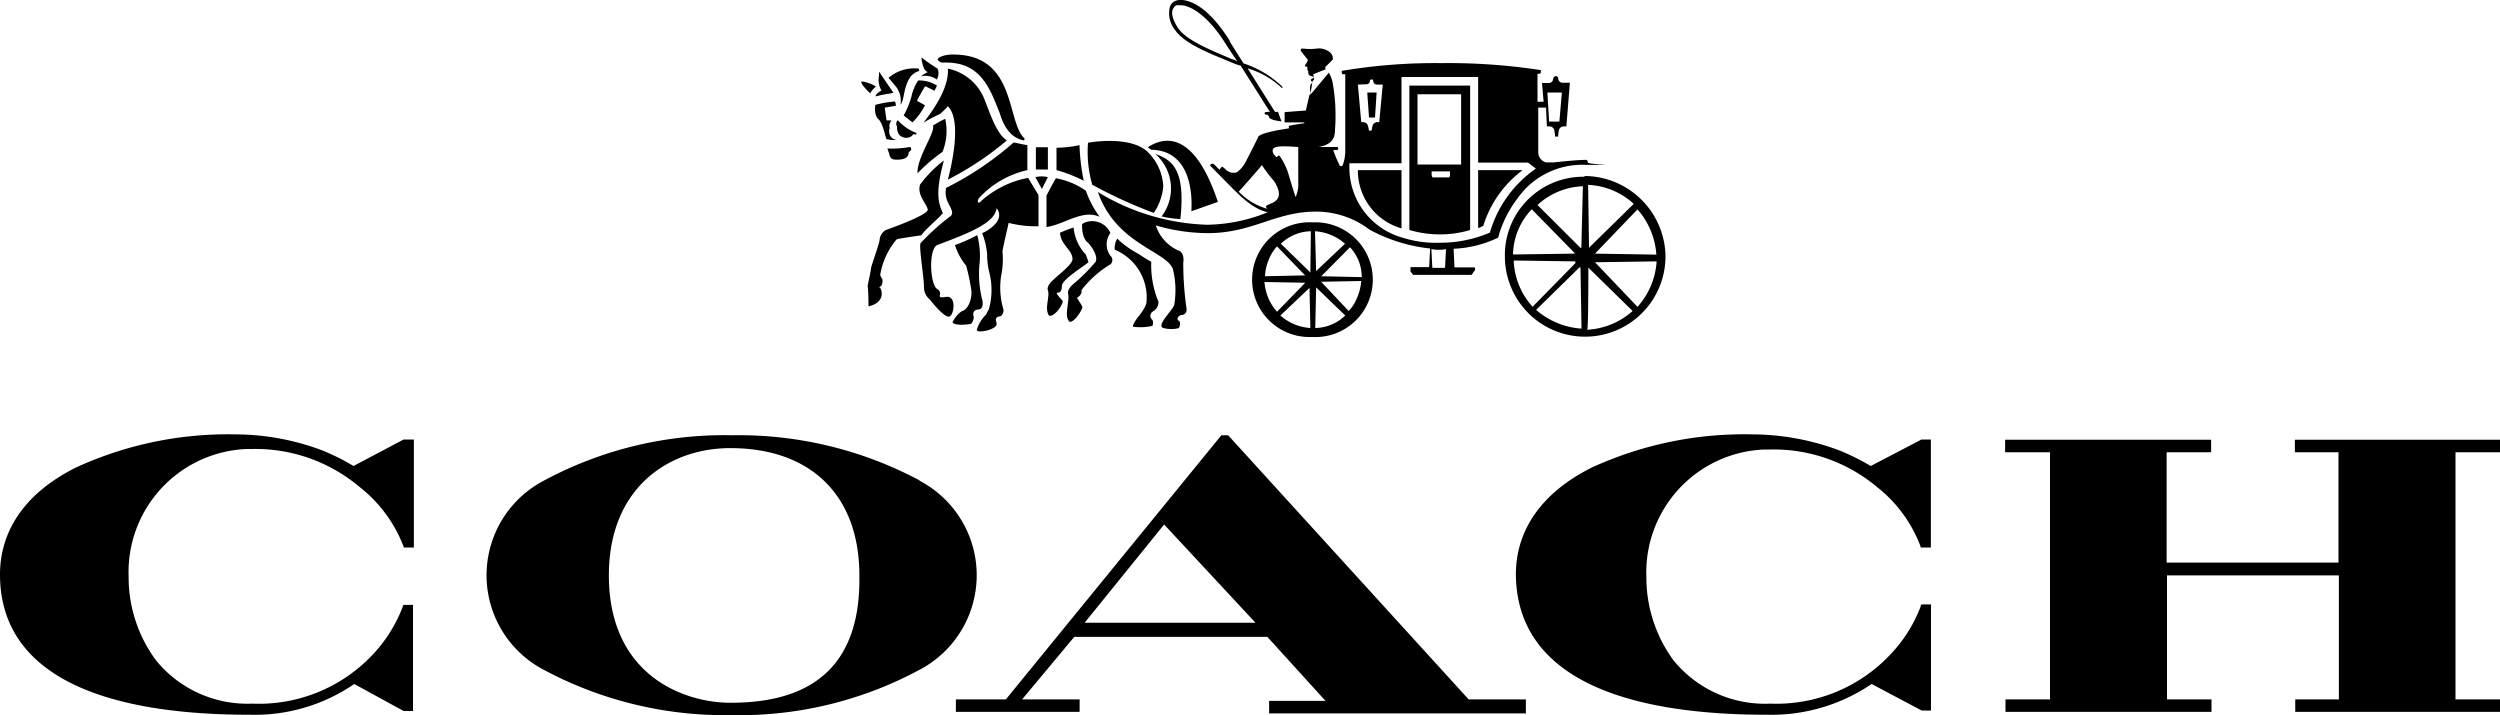 <?xml version="1.0" encoding="UTF-8"?> <svg xmlns="http://www.w3.org/2000/svg" xmlns:xlink="http://www.w3.org/1999/xlink" id="图层_1" data-name="图层 1" viewBox="0 0 200 57.22"><defs><clipPath id="clip-path" transform="translate(0 -21.39)"><rect width="200" height="100" style="fill:none"></rect></clipPath></defs><g style="clip-path:url(#clip-path)"><path d="M73.58,59.83a30.73,30.73,0,0,0-15-3.62,30.46,30.46,0,0,0-15.05,3.62,8.54,8.54,0,0,0,0,15.16A30.72,30.72,0,0,0,58.53,78.6a30.37,30.37,0,0,0,15-3.61,8.54,8.54,0,0,0,0-15.16ZM58.42,77.61c-3.62,0-9.71-2.12-9.71-10.19,0-7.07,4.86-10.18,9.71-10.18,6.5,0,10.33,3.83,10.33,10.18.11,6.81-3.32,10.19-10.29,10.19ZM200,57.57v-1H183.59v1h3.49V66.4H173.33V57.57h3.56v-1H160.41v1H164V77.34h-3.56v1h16.48v-1h-3.56V67.42h13.75v9.92h-3.49v1H200v-1h-3.56V57.57ZM98.25,56.21h-.54L80.47,77.34h-4v1h9.9v-1h-4.6l4.17-5h15.45l4.65,5.12h-4.51v1h20.54V77.34h-4.58Zm-11.48,15,6.36-7.86,7.31,7.86ZM28.28,58.67a18.09,18.09,0,0,0-2.45-1.23,19.85,19.85,0,0,0-7-1.3A29.09,29.09,0,0,0,6.06,58.8c-4,2-6.06,5-6.06,8.55,0,7.38,6.91,11.22,20,11.22a14.08,14.08,0,0,0,8.34-2.46l3.95,2.16h.75V69.78h-.75l-.07.08v.07a11.58,11.58,0,0,1-2.46,3.89,12.5,12.5,0,0,1-9.59,3.86,9.43,9.43,0,0,1-7.68-3.45,11.16,11.16,0,0,1-2.2-6.7,9.85,9.85,0,0,1,9.46-10.22h.42a12.91,12.91,0,0,1,8.55,3,11.08,11.08,0,0,1,3.57,4.81v.07h.82V56.55h-.82Zm121.38,0a18.94,18.94,0,0,0-2.47-1.23,20,20,0,0,0-7-1.3,29.25,29.25,0,0,0-12.86,2.66c-4,2-6.06,5-6.06,8.55.06,7.38,7,11.22,20.11,11.22a14.27,14.27,0,0,0,8.35-2.46l4,2.12h.75V69.74h-.75l-.07.07v.08a11.43,11.43,0,0,1-2.46,3.89,12.51,12.51,0,0,1-9.57,3.9,9.43,9.43,0,0,1-7.74-3.45,11.21,11.21,0,0,1-2.18-6.7,9.83,9.83,0,0,1,9.48-10.18h.43a12.88,12.88,0,0,1,8.54,3,10.91,10.91,0,0,1,3.49,4.77v.07h.82V56.55h-.75Z" transform="translate(0 -21.39)"></path><path d="M112.12,39.66V35h-3.49A4.81,4.81,0,0,0,112.12,39.66Z" transform="translate(0 -21.39)"></path><path d="M118.18,39.66a2.55,2.55,0,0,0,.48-.2A8.85,8.85,0,0,1,121.81,35h-3.56v4.64Z" transform="translate(0 -21.39)"></path><path d="M83.35,36.51l.48-.95a2.22,2.22,0,0,0-1,0Z" transform="translate(0 -21.39)"></path><path d="M86.7,35.85A16.52,16.52,0,0,1,86.36,33a9.43,9.43,0,0,1-1.84.21V35A11.47,11.47,0,0,1,86.7,35.85Z" transform="translate(0 -21.39)"></path><polygon points="83.83 13.56 83.83 11.78 82.87 11.78 82.87 13.56 83.35 13.56 83.83 13.56"></polygon><path d="M92.3,38.43a4.49,4.49,0,0,0,.76-2.12,4.1,4.1,0,0,0-1.36-2.87c-1.51-1.23-4.66-.63-4.66-.63a9.53,9.53,0,0,0,.34,3.36,37,37,0,0,0,4.92,2.25Z" transform="translate(0 -21.39)"></path><path d="M88.82,40a1.59,1.59,0,0,0-2.11-.77l-.14.08s-.08,1.09.47,1.5c.21.21.82,1,.62,1.51A13.81,13.81,0,0,1,86,44c-.69.54-.55.89-.55.89.14.61-.34,1.7.07,2.19l.07.06c.41,0,1-1,1-1.16s-.42-.68-.42-.75.14-.07.27-.27a.37.37,0,0,0,.07-.35,8.34,8.34,0,0,1,2.2-2,.44.44,0,0,0,.24-.59.36.36,0,0,0-.11-.16,1.53,1.53,0,0,1,0-1.84Z" transform="translate(0 -21.39)"></path><path d="M82.25,35.62a7.75,7.75,0,0,0-3.83,1.92c-.13.14-.2,0-.2,0a.83.83,0,0,1,.07-.27A7.47,7.47,0,0,1,82.19,35V33c-.48-.07-1-.21-1.1-.21a25.17,25.17,0,0,1-5.4,3.63c-.21,1,.48,1.51.48,2a.32.32,0,0,1-.14.27,18.14,18.14,0,0,0-2.39,2.16c-.13.34.28,2.72.28,3.55a1.22,1.22,0,0,0,.47.95c.21.28,1.09,1.37,1.51,1.37s.69-1.77-.27-1.57c-.49.07-.49,0-.42-.27a.4.4,0,0,0-.2-.35c-.62-.27-.76-3.28,0-3.55,2.67-1,4.58-1.78,4.72-2.94.82,1.09-1.09,2-1.16,2a5.85,5.85,0,0,1,.4,1.7,6.41,6.41,0,0,0,.14,1.31,5.75,5.75,0,0,1,0,3.08,1.87,1.87,0,0,0-.2.4,2.78,2.78,0,0,0-.76,1.23c-.07.35,1.65,0,1.58-.47,0-.14-.14-.34,0-.48s.2-.07.34-.14a.56.56,0,0,0,.2-.54,6.1,6.1,0,0,1-.13-2.94,6.5,6.5,0,0,0,.06-1.65c0-.27.49-2.25.49-2.32a8.73,8.73,0,0,0,2.39.27V37Z" transform="translate(0 -21.39)"></path><path d="M88,38.77a8,8,0,0,1-1.13-2.12,6,6,0,0,0-2.4-1c-.21.35-.75,1.38-.75,1.38v2.52c1.43-.2,2.88-1.43,4.24-.82Z" transform="translate(0 -21.39)"></path><path d="M92.93,38.7a7.63,7.63,0,0,0,1.5.21c.42-3.89-.61-4.72-2-5.2A3.68,3.68,0,0,1,92.93,38.7ZM71.19,31.63c-.07-.07-.07-.34.13-.61h-.4V31l-.14-1,.89-.15a1,1,0,0,0-.07-.34,8.32,8.32,0,0,0-1.57.27c-.14.89.27,1.17.27,1.17.35.34.55,1.5.62,1.57a3.26,3.26,0,0,0,.89.07.65.65,0,0,1-.67-.62.69.69,0,0,1,0-.25Zm4.45-.75a10.38,10.38,0,0,0-1,.55c.2.55-1.24,2.46-1.24,3.76v.07a13.22,13.22,0,0,1,2-1.72,4.47,4.47,0,0,0,.22-2.63ZM71,33.27a.52.52,0,0,0,.07.21c.14.48.14.68.62.68.07,0,1,.07,1-.55,0-.07.27-.2.2-.34l-.07-.13a7.59,7.59,0,0,1-1.78.13Zm-.47-4.65c-.35.2-.48.35-.48.48l.55-.13c.13,0,.27-.07.4-.07s.34-.08.48-.08l-1.16-1.7v.34A1.68,1.68,0,0,0,70.51,28.62Zm4.91,9.85c-.33-.76-.67-1.5.07-4.24a9.6,9.6,0,0,0-1.9,1.92c-.28.82.54,1.56.61,2S71,39.74,70.85,39.8a1,1,0,0,0-.48.76c0,.27-.68,2.12-.68,2.25s-.28,1.44-.28,1.44c.07.41.07,1.65.07,1.65,1.5-.35,1-1.51.89-1.51s.06-.07.14-.14a.8.8,0,0,0,.07-.55c-.21-.27-.15-.4-.15-.4a5.92,5.92,0,0,1,1.29-2.75c.07-.07,1.57-.27,2-.34.14-.34,1.7-1.64,1.63-1.71Zm11.45,3.31a3.6,3.6,0,0,1-1-2.19,10.23,10.23,0,0,0-1.09.42c.07,1,1,1.36,1,2.12,0,.4-1.09,1.22-1.44,1.56-.67.55-.54.89-.54.89.2.49-.27,1.44.07,2,0,.07.07.07.13.07.41,0,1-.89,1-1.16,0-.07-.69-.69-.41-.69s.34-.27.34-.54c0-.55,2.12-1.78,2.12-1.91A4.06,4.06,0,0,0,86.87,41.78ZM76.4,41a4.84,4.84,0,0,0,.89,1.64,15.76,15.76,0,0,1,.42,2c.06.82-.35,1.57-.76,1.64a2.31,2.31,0,0,0-.75.89c.2.34,1.44.14,1.44.14.2-.07.27-.55.27-.55-.2-.55.27-.61.34-.61.48,0,.35-.69.35-.69a8.52,8.52,0,0,1-.22-3.14,6.59,6.59,0,0,0-.2-2.12,12.84,12.84,0,0,1-1.74.78Z" transform="translate(0 -21.39)"></path><path d="M91.83,33.17a2.69,2.69,0,0,0,.27.2c3.63.07,3.21,4.65,3.21,4.92l2.12-.75C95.41,31.48,92.86,32.49,91.83,33.17Zm.82,12.3a7.69,7.69,0,0,1-.55-3.14,10.52,10.52,0,0,1-1-.62,7.41,7.41,0,0,1-1.72-1.23,1.47,1.47,0,0,0-.2.89,4.12,4.12,0,0,1,2.54,4.17c0,.42-.69,1.23-.69,1.23-.41.55-.41.75-.41.75a4.15,4.15,0,0,0,1.57-.06.57.57,0,0,0,0-.48.41.41,0,0,1-.08-.57.44.44,0,0,1,.15-.12.83.83,0,0,0,.41-.82ZM74.94,27.76a1,1,0,0,0,.07-.88A12.56,12.56,0,0,1,73.74,26c-.07,0,.07.61.14.74a.65.65,0,0,0,.34.42,2.81,2.81,0,0,0-.55.34,1.55,1.55,0,0,1,1.3.27ZM73,31.18a5.23,5.23,0,0,0,1-1.37l-.62-.34V29.4c.19-.37.4-.74.62-1.09h.07l.69.34.2-.41a2.59,2.59,0,0,0-1.51-.41,3.9,3.9,0,0,0-.54,1.3,6.78,6.78,0,0,1-.62,1.5Zm-1.17-.13c-.06-.07-.13.13-.13.27s.07.14.07.2a.9.9,0,0,0,.2.69.82.82,0,0,0,.62.2.67.67,0,0,0,.47-.27c.07-.07.14.07.21,0s.06-.13,0-.13a3.73,3.73,0,0,1-1.44-1ZM80,30.5c.14.48.62,1.91,1.92,2.12l.06-.14c-1.43-1.23-.68-6.29-5.12-6.7-1.45-.14-1.85.28-1.85.35a.47.47,0,0,0,.4.27C78.44,26.26,79.18,28.42,80,30.5Z" transform="translate(0 -21.39)"></path><path d="M78.7,29.2a4,4,0,0,0-2.87-2.32c.14,2-2.12,4.44-1.91,4.3a13.24,13.24,0,0,1,1.29-.68,6,6,0,0,0,.62-.61c1.23,1.23.14,5.33,0,5.87a24.37,24.37,0,0,0,4.72-3.14C79.66,32.07,79.11,30.16,78.7,29.2Zm-9.09-.34a1.91,1.91,0,0,1,.47-.55,3,3,0,0,0-1.09-.4C68.69,27.91,69.26,28.51,69.61,28.86Zm48-.62h-4.86V39.79a8.56,8.56,0,0,0,2.46.35,8.15,8.15,0,0,0,2.4-.35ZM116,35.31a.43.43,0,0,1-.06.27H114.6a.52.52,0,0,1-.07-.27V35.1H116Zm.89-.76h-3.49V28.93h3.49ZM110,30.79l.13-2h-.75l.14,2Z" transform="translate(0 -21.39)"></path><path d="M104.75,29l-.28,1.23-1.7.13v.82h1.57v.07s-1,.14-1.23.21v.2c-.47.07-2.32.35-2.46.69s-.89,1.78-1,2a2.48,2.48,0,0,1-.69.82.91.91,0,0,1-.89-.2c-.07-.07-.27-.29-.34-.22s-.14.15-.14.22c-.21-.14-.34-.35-.55-.49a.37.37,0,0,0-.2.07.08.08,0,0,0,0,.12h0l1.16,1.18c1,1,2.12,2.25,3.42,2.52a13.28,13.28,0,0,1-4.85,1,17.77,17.77,0,0,1-8.74-2.62c1.44,4.17,5.47,4.72,6,6.16a7.07,7.07,0,0,1,.11,2.86c-.07.35-1.23,1.44-1,1.78.07.14.83.2,1.1.14s.2,0,.27-.07a.58.58,0,0,0,.07-.48c0-.06-.14-.13-.14-.13-.14-.2.14-.42.28-.42a.41.41,0,0,0,.41-.41v-.06a25.49,25.49,0,0,1-.27-3.7c.06-.4,0-.89-.42-1a3.36,3.36,0,0,1-1.78-2,14.79,14.79,0,0,0,4.18.62c3.55,0,5.4-1.72,8.61-1.72a7.05,7.05,0,0,1,4.31,1.44,13,13,0,0,0,4.85,1.51l-.07,1.36c0,.07,0,.13-.07.13h-1.43v.35l.21.27h4.65c.07,0,.2-.27.2-.27A.24.24,0,0,0,118,43v-.22h-1.58c-.07,0-.07-.06-.07-.13l-.06-1.36a9,9,0,0,0,3.56-.89,9.11,9.11,0,0,1,1.56-3.15,6.32,6.32,0,0,1,5.48-2.67c3.35,0,.13,0,.13-.2s-.13-.2-.13-.2c-.69,0-1.92.13-2.6.2h-.61a.83.83,0,0,1-.62-.82V30h.62l.07,1.5h.2a.41.41,0,0,1,.4.33l.07.49h.22l.06-.49a.42.42,0,0,1,.41-.33h.2l.28-3.49H125a.34.34,0,0,1-.34-.33v0a.2.2,0,0,0-.21-.2c-.14,0-.2.2-.2.2a.34.34,0,0,1-.32.35h-.57l.13,1.5H123V27.29h.2a.21.21,0,0,0,.07-.14V27a48.62,48.62,0,0,0-8-.56,44.87,44.87,0,0,0-7.93.62v.14a.21.21,0,0,0,.07.13h.21v6.06a3.22,3.22,0,0,1-.21,1.23c-.07.06-.07.06-.14.06a.13.13,0,0,1-.13-.13,7.86,7.86,0,0,1-.48-1.16H107a.17.17,0,0,0,0-.24l0,0h-1.51c1.17-.21,1.31-.82,1.31-1.38a14.84,14.84,0,0,0-.21-3.88,3.44,3.44,0,0,0-.28-.69l-1.36,1.63Zm20.2-.21-.2,2.33h-.82l-.14-2.33Zm-23.31,8.89c-.07.06-.35.13-.35.21a.26.26,0,0,0,.07.2,5.08,5.08,0,0,1-2.26-1.37c.07-.07,1.78-2,1.85-2.12a12.75,12.75,0,0,0,1,1.31c.74,1.22.19,1.56-.28,1.77Zm2-.55c-.13-.34-.55-1.78-.62-2a5,5,0,0,0-.68-1.3c-.07,0-.21.14-.21.14s-.47-.35-.27-.68,1.71-.14,2-.14v2.81A2.45,2.45,0,0,1,103.66,37.13Zm5.67-9a.27.27,0,0,0,.28-.25v0a.14.14,0,0,1,.14-.14c.13,0,.13.14.13.14s0,.28.34.28h.42l-.28,3h-.14a.42.42,0,0,0-.41.34l-.06.34h-.21l-.07-.34a.42.42,0,0,0-.41-.34h-.14l-.27-3Zm6.3,14.56c0,.06,0,.13-.07.13h-.89c-.07,0-.07-.07-.07-.13l-.07-1.37a3.29,3.29,0,0,0,1.17,0ZM119.19,40a10.19,10.19,0,0,1-4,.81,8.91,8.91,0,0,1-3-.41,5.82,5.82,0,0,1-4.24-5.53v-.42h4.17v-6.9h6.13V34.4h4l.62.48A9.39,9.39,0,0,0,119.19,40Zm-17-9.58" transform="translate(0 -21.39)"></path><path d="M102.57,28.31a8.13,8.13,0,0,0-3.09-1.85l-1.09-1.73v-.06c-1.92-3.08-3.48-3.28-3.9-3.28h-.07a.86.86,0,0,0-.81.48A2.13,2.13,0,0,0,94,23.78c.75,1.1,2.67,1.84,4.51,2.6a5.17,5.17,0,0,0,.75.27l2.33,3.69h-.07c-.14,0-.41,0-.35.14s.28,0,.35.27,1,.35,1,.35l-.28-.76H102l-2.19-3.48a6.7,6.7,0,0,1,2.66,1.5l.08.07c.07,0,.07,0,.07-.07s0,.07-.07,0Zm-4-2.18c-1.78-.76-3.63-1.51-4.31-2.47-.41-.61-.61-1.23-.41-1.57s.27-.28.54-.28h.07c.76,0,2.2.82,3.63,3.15L99,26.33a.93.93,0,0,0-.41-.2Zm-25.09.75a3.13,3.13,0,0,0-2.4.74s.55.62.69.83a1.89,1.89,0,0,1,.27,1.33c.34-.47.2-1.29.75-2.18a1.39,1.39,0,0,1,.76-.54C73.51,27,73.51,27,73.51,26.88Zm31.38,1.89.14-.88.13-.15-.07-.41,1-.4c-.07-.15-.07-.15.07-.28l.48-.48c.14-.62-.75-1-1.3-.89a4.27,4.27,0,0,1-1,0h-.2l-.07.14a8.39,8.39,0,0,0,.55.69c.14.21-.35.54-.15.6,0,0,.15,0,.15.07V27l.07.06a.68.68,0,0,0,.06.34,1.25,1.25,0,0,0,.41.14v.06l-.13.07c-.07,0-.21.14-.07.22L105,28a.47.47,0,0,0-.2.41,1.34,1.34,0,0,0,.14.62Zm.16,10.41a4.59,4.59,0,1,0-.11,9.17h.11a4.59,4.59,0,1,0,0-9.17Zm.33,3.84-.06.06-.09-3.19a4,4,0,0,1,2.4,1Zm-.06,1.43v-.07l2.33,2.25a3.53,3.53,0,0,1-2.4,1Zm3.62-.89-3.21-.07L108,41.17A3.49,3.49,0,0,1,108.94,43.56Zm-1,2.73-2.22-2.36,3.21-.06a4.34,4.34,0,0,1-.68,2,2.12,2.12,0,0,1-.34.4Zm-3.49-2.87-3.22.07a3.84,3.84,0,0,1,.29-1.3,3.42,3.42,0,0,1,.67-1.09l2.12,2.19Zm.34,1,.07,3.21a4,4,0,0,1-2.4-1Zm.07-1.3v.07l-2.36-2.3a3.55,3.55,0,0,1,2.4-1Zm-.41.89-2.26,2.32a4,4,0,0,1-1-2.38Zm22.36-8.48a6.27,6.27,0,0,0-6.39,6.37,6.45,6.45,0,0,0,1.78,4.44l.2.21.07.06a6.43,6.43,0,0,0,10.8-4.71h0a6.52,6.52,0,0,0-6.49-6.43Zm3.9,2.19-3.49,3.42-.07.07V41.1l-.07-4.92a5.77,5.77,0,0,1,3.63,1.5Zm-3.63,5.13s0-.08.07,0l3.49,3.42a5.93,5.93,0,0,1-3.63,1.5C127.07,47.71,127.07,42.86,127.07,42.86Zm.55-1.17L131,38.14a6.15,6.15,0,0,1,1.51,3.62Zm0,.69,4.93-.07A6,6,0,0,1,131,45.94Zm-1.09-1.23s0,.14-.08.07L123,37.79a5.64,5.64,0,0,1,3.63-1.5Zm-.14,1.63a.07.07,0,0,1,.07.06v0l.08,4.85a6.14,6.14,0,0,1-3.63-1.5Zm-.48-1.22.07.06c.07.07-.07.07-.07.07l-4.85.07a5.39,5.39,0,0,1,1.5-3.62Zm-4.79.68,4.86.07c.07,0,.07,0,.07.07v.07l-3.42,3.49a5.84,5.84,0,0,1-1.51-3.56Z" transform="translate(0 -21.39)"></path></g></svg> 